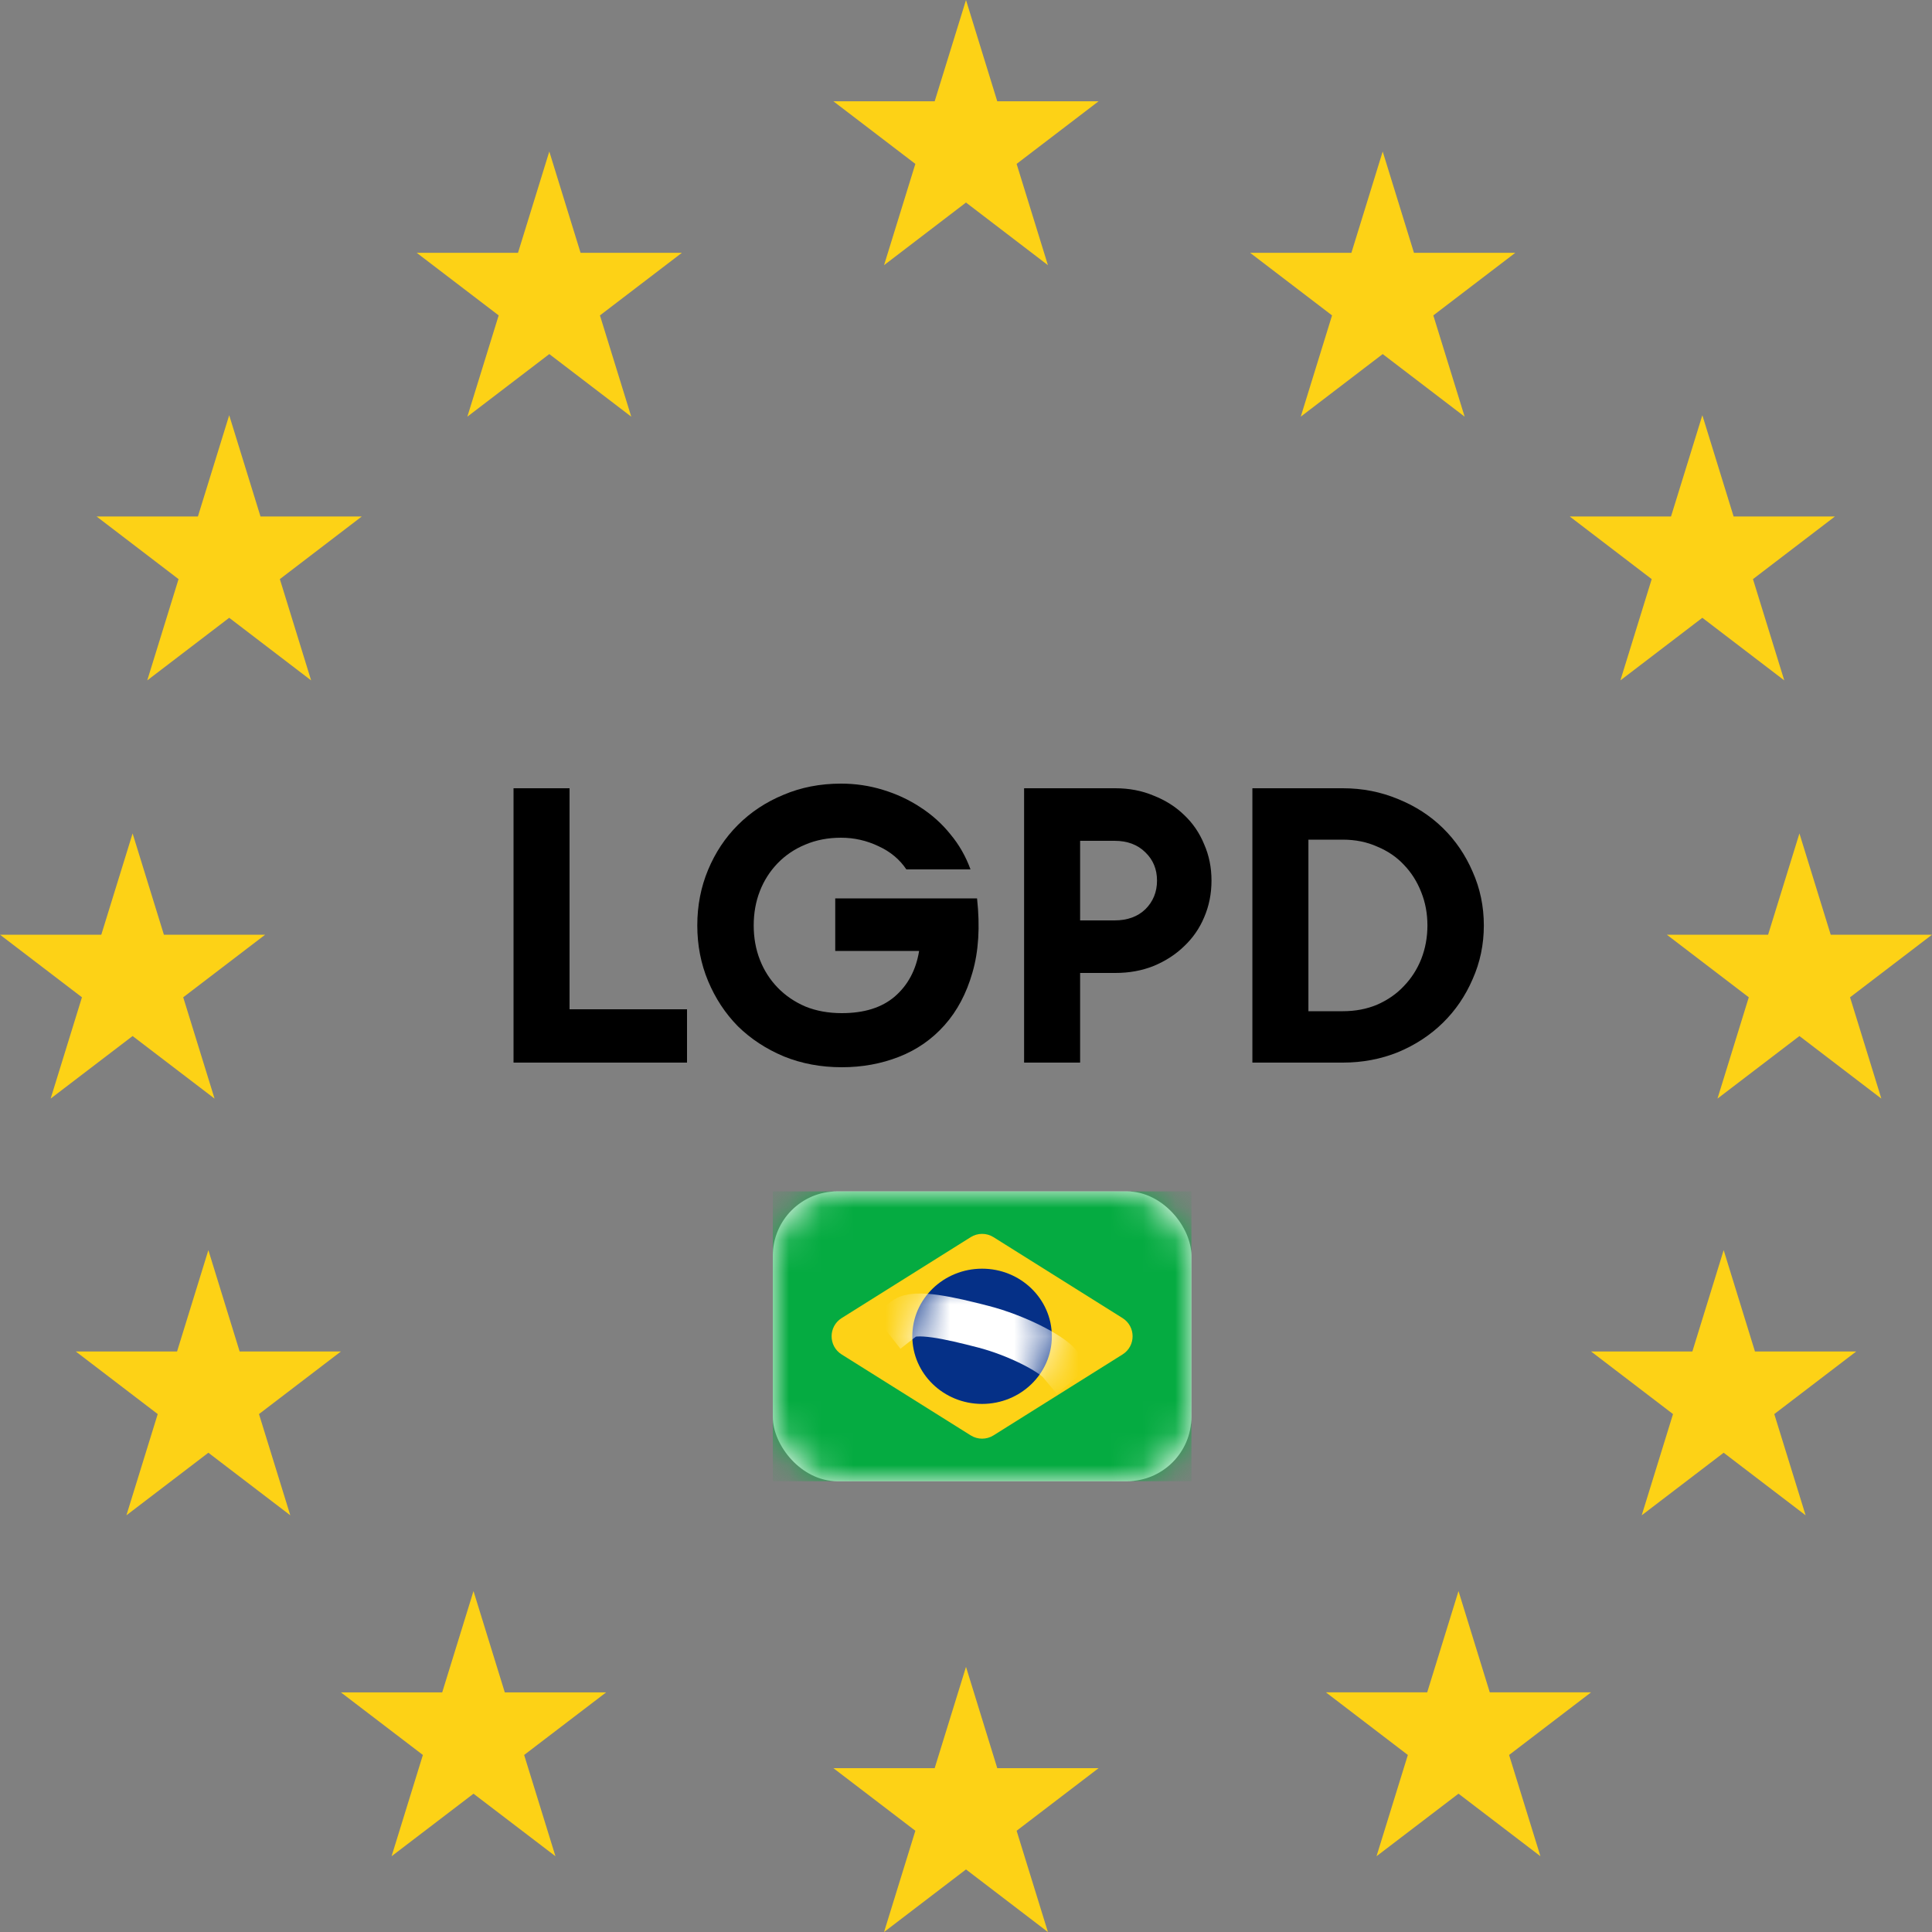 <svg width="60" height="60" viewBox="0 0 60 60" fill="none" xmlns="http://www.w3.org/2000/svg">
<rect x="0" y="0" width="60" height="60" fill="#808080" stroke="none"/>
<path d="M30 0L30.971 3.146H34.117L31.572 5.09L32.544 8.235L30 6.29L27.455 8.235L28.427 5.09L25.882 3.146H29.027L30 0Z" fill="#FDD216"/>
<path d="M30 51.766L30.971 54.912H34.117L31.572 56.856L32.544 60.001L30 58.057L27.455 60.001L28.427 56.856L25.882 54.912H29.027L30 51.766Z" fill="#FDD216"/>
<path d="M42.941 4.705L43.912 7.851H47.059L44.513 9.795L45.486 12.94L42.941 10.996L40.396 12.94L41.368 9.795L38.823 7.851H41.969L42.941 4.705Z" fill="#FDD216"/>
<path d="M52.868 12.895L53.839 16.04H56.985L54.44 17.985L55.412 21.13L52.868 19.186L50.323 21.13L51.295 17.985L48.75 16.04H51.895L52.868 12.895Z" fill="#FDD216"/>
<path d="M53.53 38.824L54.502 41.971H57.647L55.102 43.915L56.075 47.059L53.53 45.116L50.985 47.059L51.957 43.915L49.412 41.971H52.558L53.53 38.824Z" fill="#FDD216"/>
<path d="M7.118 12.895L8.09 16.04H11.235L8.691 17.985L9.662 21.13L7.118 19.186L4.573 21.13L5.545 17.985L3 16.04H6.146L7.118 12.895Z" fill="#FDD216"/>
<path d="M55.883 25.883L56.854 29.028H60L57.455 30.972L58.427 34.118L55.883 32.175L53.338 34.118L54.31 30.972L51.765 29.028H54.91L55.883 25.883Z" fill="#FDD216"/>
<path d="M4.118 25.883L5.09 29.028H8.235L5.69 30.972L6.663 34.118L4.118 32.175L1.573 34.118L2.545 30.972L0 29.028H3.146L4.118 25.883Z" fill="#FDD216"/>
<path d="M6.471 38.824L7.442 41.971H10.588L8.043 43.915L9.015 47.059L6.471 45.116L3.926 47.059L4.898 43.915L2.353 41.971H5.499L6.471 38.824Z" fill="#FDD216"/>
<path d="M45.295 49.412L46.266 52.557H49.412L46.866 54.502L47.839 57.647L45.295 55.704L42.749 57.647L43.722 54.502L41.177 52.557H44.323L45.295 49.412Z" fill="#FDD216"/>
<path d="M17.059 4.705L18.03 7.851H21.177L18.632 9.795L19.604 12.94L17.059 10.996L14.514 12.94L15.487 9.795L12.941 7.851H16.087L17.059 4.705Z" fill="#FDD216"/>
<path d="M14.705 49.412L15.677 52.559H18.823L16.278 54.502L17.25 57.647L14.705 55.705L12.161 57.647L13.133 54.502L10.588 52.559H13.733L14.705 49.412Z" fill="#FDD216"/>
<path d="M15.948 24.48H17.688V31.344H21.336V33H15.948V24.48Z" fill="black"/>
<path d="M26.143 33.144C25.495 33.144 24.895 33.032 24.343 32.808C23.791 32.576 23.316 32.264 22.916 31.872C22.523 31.472 22.215 31.004 21.991 30.468C21.767 29.932 21.655 29.356 21.655 28.74C21.655 28.124 21.767 27.548 21.991 27.012C22.215 26.476 22.523 26.012 22.916 25.62C23.316 25.22 23.788 24.908 24.331 24.684C24.875 24.452 25.471 24.336 26.119 24.336C26.567 24.336 27 24.4 27.416 24.528C27.84 24.656 28.227 24.836 28.579 25.068C28.939 25.3 29.252 25.58 29.515 25.908C29.788 26.236 29.995 26.6 30.14 27H28.148C27.939 26.688 27.651 26.448 27.284 26.28C26.916 26.104 26.527 26.016 26.119 26.016C25.712 26.016 25.34 26.088 25.003 26.232C24.675 26.368 24.392 26.56 24.151 26.808C23.912 27.056 23.727 27.344 23.599 27.672C23.471 28 23.407 28.356 23.407 28.74C23.407 29.124 23.471 29.48 23.599 29.808C23.727 30.136 23.912 30.424 24.151 30.672C24.392 30.92 24.68 31.116 25.015 31.26C25.352 31.396 25.727 31.464 26.143 31.464C26.84 31.464 27.387 31.292 27.788 30.948C28.195 30.596 28.448 30.124 28.544 29.532H25.939V27.9H30.343C30.439 28.78 30.392 29.548 30.2 30.204C30.015 30.852 29.727 31.396 29.335 31.836C28.944 32.276 28.471 32.604 27.919 32.82C27.367 33.036 26.776 33.144 26.143 33.144Z" fill="black"/>
<path d="M37.624 27.348C37.624 27.756 37.548 28.136 37.396 28.488C37.252 28.832 37.044 29.132 36.772 29.388C36.508 29.644 36.192 29.848 35.824 30C35.464 30.144 35.068 30.216 34.636 30.216H33.544V33H31.804V24.48H34.636C35.068 24.48 35.464 24.556 35.824 24.708C36.192 24.852 36.508 25.052 36.772 25.308C37.044 25.564 37.252 25.868 37.396 26.22C37.548 26.564 37.624 26.94 37.624 27.348ZM35.932 27.348C35.932 26.996 35.812 26.704 35.572 26.472C35.332 26.232 35.012 26.112 34.612 26.112H33.544V28.584H34.612C35.012 28.584 35.332 28.468 35.572 28.236C35.812 27.996 35.932 27.7 35.932 27.348Z" fill="black"/>
<path d="M38.894 24.48H41.702C42.31 24.48 42.882 24.592 43.418 24.816C43.954 25.032 44.418 25.332 44.81 25.716C45.202 26.1 45.51 26.552 45.734 27.072C45.966 27.592 46.082 28.148 46.082 28.74C46.082 29.332 45.966 29.888 45.734 30.408C45.51 30.928 45.202 31.38 44.81 31.764C44.418 32.148 43.954 32.452 43.418 32.676C42.882 32.892 42.31 33 41.702 33H38.894V24.48ZM41.702 31.404C42.094 31.404 42.45 31.336 42.77 31.2C43.098 31.056 43.374 30.864 43.598 30.624C43.83 30.384 44.01 30.104 44.138 29.784C44.266 29.456 44.33 29.108 44.33 28.74C44.33 28.372 44.266 28.028 44.138 27.708C44.01 27.38 43.83 27.096 43.598 26.856C43.374 26.616 43.098 26.428 42.77 26.292C42.45 26.148 42.094 26.076 41.702 26.076H40.634V31.404H41.702Z" fill="black"/>
<rect x="24" y="37" width="13" height="9" rx="2" fill="white"/>
<mask id="mask0_11903_387460" style="mask-type:luminance" maskUnits="userSpaceOnUse" x="24" y="37" width="13" height="9">
<rect x="24" y="37" width="13" height="9" rx="2" fill="white"/>
</mask>
<g mask="url(#mask0_11903_387460)">
<rect x="24" y="37" width="13" height="9" fill="#05AB41"/>
<path fill-rule="evenodd" clip-rule="evenodd" d="M26.139 42.064C25.722 41.803 25.722 41.196 26.139 40.934L30.146 38.421C30.363 38.285 30.638 38.285 30.854 38.421L34.861 40.934C35.278 41.196 35.278 41.803 34.861 42.064L30.854 44.577C30.638 44.713 30.363 44.713 30.146 44.577L26.139 42.064Z" fill="#FDD216"/>
<path fill-rule="evenodd" clip-rule="evenodd" d="M30.5 43.6C31.696 43.6 32.666 42.66 32.666 41.5C32.666 40.341 31.696 39.4 30.5 39.4C29.303 39.4 28.333 40.341 28.333 41.5C28.333 42.66 29.303 43.6 30.5 43.6Z" fill="#053087"/>
<mask id="mask1_11903_387460" style="mask-type:luminance" maskUnits="userSpaceOnUse" x="28" y="39" width="5" height="5">
<path fill-rule="evenodd" clip-rule="evenodd" d="M30.5 43.6C31.696 43.6 32.666 42.66 32.666 41.5C32.666 40.341 31.696 39.4 30.5 39.4C29.303 39.4 28.333 40.341 28.333 41.5C28.333 42.66 29.303 43.6 30.5 43.6Z" fill="white"/>
</mask>
<g mask="url(#mask1_11903_387460)">
<path d="M28.076 40.951C28.416 40.684 29.514 40.937 30.538 41.202C31.563 41.467 32.632 42.022 32.904 42.347" stroke="white" stroke-width="1.333" stroke-linecap="square"/>
</g>
</g>
</svg>
